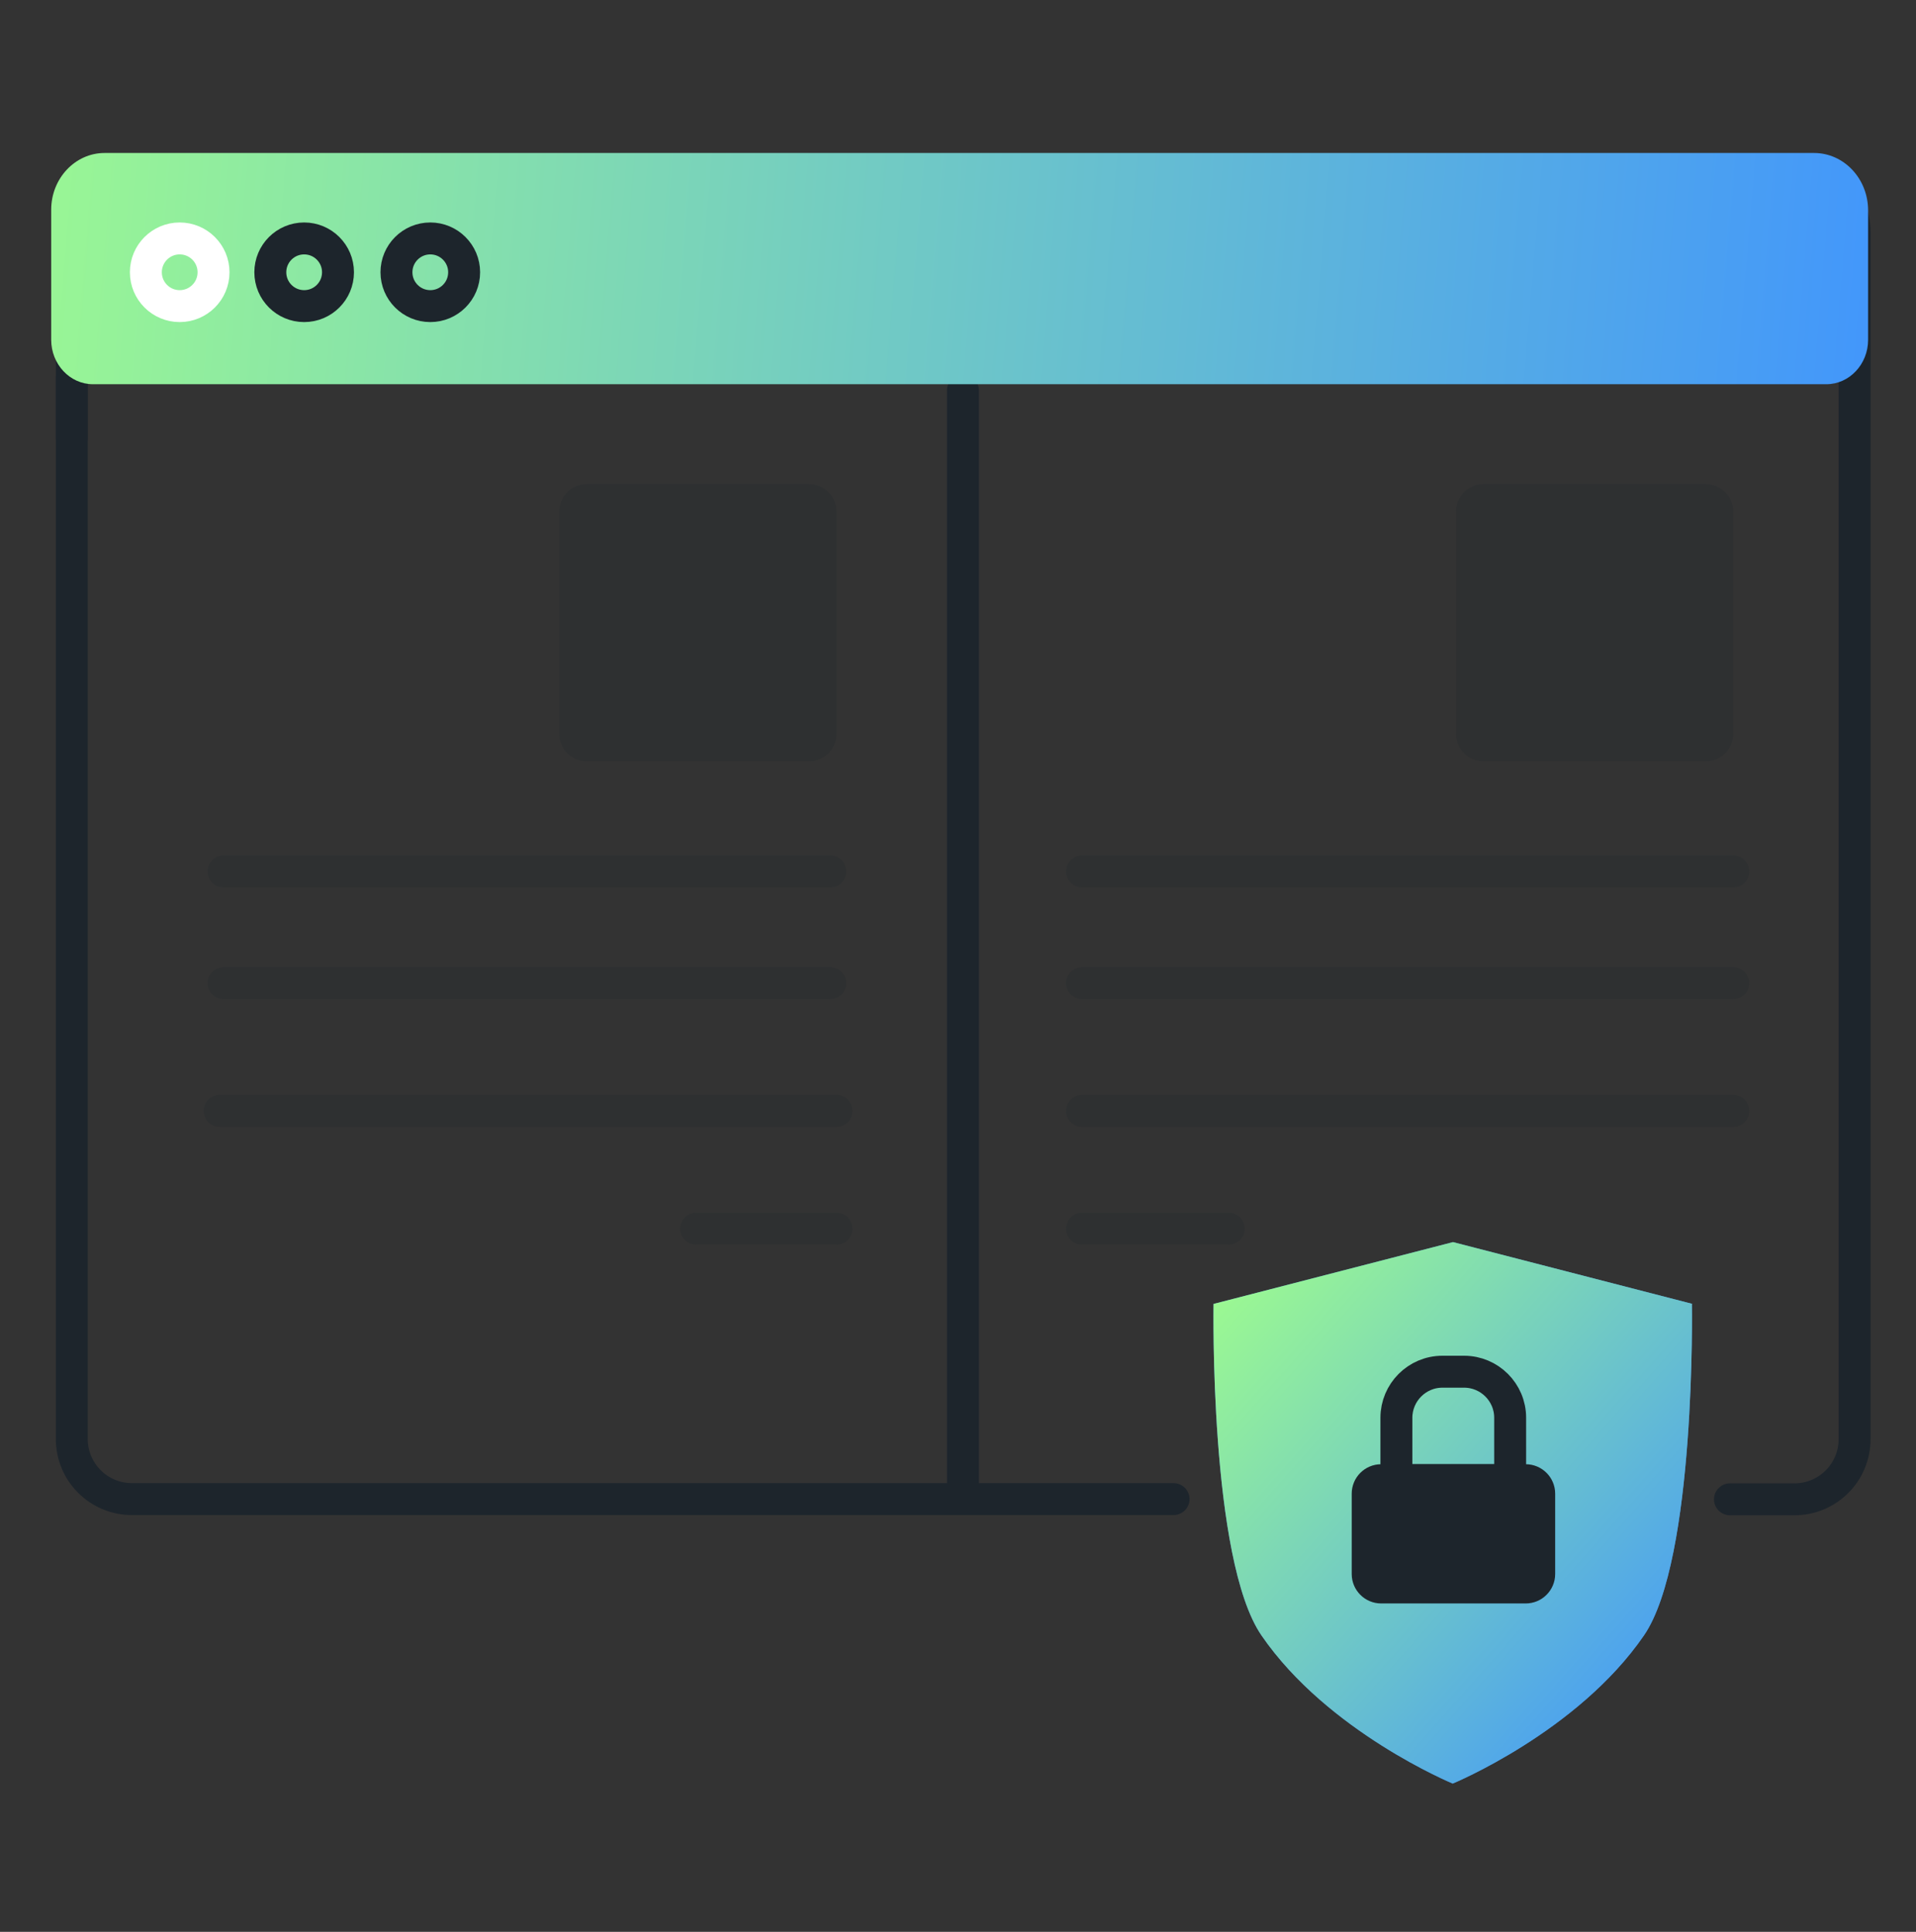 <svg width="120" height="121" viewBox="0 0 120 121" fill="none" xmlns="http://www.w3.org/2000/svg">
<rect x="0" y="0" width="120" height="121" fill="#333333" stroke="none"/>
<path d="M60.31 93.893V24.442" stroke="#1D252C" stroke-width="2" stroke-linecap="round" stroke-linejoin="round"/>
<path d="M4.496 27.441V14.528C4.496 12.456 6.174 10.763 8.262 10.763H112.389C114.462 10.763 116.154 12.441 116.154 14.528V90.142C116.154 92.215 114.476 93.907 112.389 93.907H108.348" stroke="#1D252C" stroke-width="2" stroke-linecap="round" stroke-linejoin="round"/>
<path d="M73.5 93.894H8.261C6.188 93.894 4.496 92.216 4.496 90.129V23.636" stroke="#1D252C" stroke-width="2" stroke-linecap="round" stroke-linejoin="round"/>
<path d="M6.577 9.582H113.616C115.485 9.582 117 11.192 117 13.177V21.283C117 22.817 115.825 24.065 114.381 24.065H5.826C4.382 24.065 3.207 22.817 3.207 21.283V13.132C3.207 11.177 4.708 9.582 6.548 9.582H6.577Z" fill="url(#paint0_linear_3053_21423)"/>
<path d="M11.254 19.173C12.425 19.173 13.374 18.224 13.374 17.053C13.374 15.883 12.425 14.934 11.254 14.934C10.084 14.934 9.135 15.883 9.135 17.053C9.135 18.224 10.084 19.173 11.254 19.173Z" stroke="white" stroke-width="2" stroke-linecap="round" stroke-linejoin="round"/>
<path d="M19.049 19.173C20.22 19.173 21.169 18.224 21.169 17.053C21.169 15.883 20.22 14.934 19.049 14.934C17.879 14.934 16.93 15.883 16.93 17.053C16.93 18.224 17.879 19.173 19.049 19.173Z" stroke="#1D252C" stroke-width="2" stroke-linecap="round" stroke-linejoin="round"/>
<path d="M26.95 19.173C28.12 19.173 29.069 18.224 29.069 17.053C29.069 15.883 28.12 14.934 26.95 14.934C25.779 14.934 24.83 15.883 24.83 17.053C24.83 18.224 25.779 19.173 26.95 19.173Z" stroke="#1D252C" stroke-width="2" stroke-linecap="round" stroke-linejoin="round"/>
<path d="M43.601 76.957H52.387" stroke="#1D252C" stroke-opacity="0.2" stroke-width="2" stroke-linecap="round" stroke-linejoin="round"/>
<path d="M13.762 69.582H52.387" stroke="#1D252C" stroke-opacity="0.2" stroke-width="2" stroke-linecap="round" stroke-linejoin="round"/>
<path d="M14 61.582H52" stroke="#1D252C" stroke-opacity="0.2" stroke-width="2" stroke-linecap="round" stroke-linejoin="round"/>
<path d="M14 54.582H52" stroke="#1D252C" stroke-opacity="0.2" stroke-width="2" stroke-linecap="round" stroke-linejoin="round"/>
<path d="M36.748 30.323H50.666C51.617 30.323 52.387 31.093 52.387 32.043V45.962C52.387 46.912 51.617 47.682 50.666 47.682H36.748C35.798 47.682 35.027 46.912 35.027 45.962V32.043C35.027 31.093 35.798 30.323 36.748 30.323Z" fill="#1D252C" fill-opacity="0.2"/>
<path d="M92.914 30.323H106.832C107.782 30.323 108.553 31.093 108.553 32.043V45.962C108.553 46.912 107.782 47.682 106.832 47.682H92.914C91.964 47.682 91.193 46.912 91.193 45.962V32.043C91.193 31.093 91.964 30.323 92.914 30.323Z" fill="#1D252C" fill-opacity="0.2"/>
<path d="M76.951 76.957H67.771" stroke="#1D252C" stroke-opacity="0.2" stroke-width="2" stroke-linecap="round" stroke-linejoin="round"/>
<path d="M108.553 69.582H67.77" stroke="#1D252C" stroke-opacity="0.2" stroke-width="2" stroke-linecap="round" stroke-linejoin="round"/>
<path d="M108.553 61.582H67.77" stroke="#1D252C" stroke-opacity="0.2" stroke-width="2" stroke-linecap="round" stroke-linejoin="round"/>
<path d="M108.553 54.582H67.77" stroke="#1D252C" stroke-opacity="0.2" stroke-width="2" stroke-linecap="round" stroke-linejoin="round"/>
<path d="M106 81.669L91.003 77.797L76.005 81.669C76.005 81.669 75.736 97.671 79.008 102.434C83.162 108.482 90.985 111.711 90.985 111.711C90.985 111.711 98.807 108.482 102.961 102.434C106.234 97.671 105.964 81.669 105.964 81.669H106Z" fill="#4183D1"/>
<path d="M106 81.669L91.003 77.797L76.005 81.669C76.005 81.669 75.736 97.671 79.008 102.434C83.162 108.482 90.985 111.711 90.985 111.711C90.985 111.711 98.807 108.482 102.961 102.434C106.234 97.671 105.964 81.669 105.964 81.669H106Z" fill="url(#paint1_linear_3053_21423)"/>
<path d="M95.556 92.709H86.503C86.036 92.709 85.658 93.088 85.658 93.554V98.585C85.658 99.052 86.036 99.43 86.503 99.43H95.556C96.022 99.43 96.401 99.052 96.401 98.585V93.554C96.401 93.088 96.022 92.709 95.556 92.709Z" fill="#1D252C" stroke="#1D252C" stroke-width="2" stroke-linecap="round" stroke-linejoin="round"/>
<path d="M90.34 85.915H91.699C93.278 85.915 94.582 87.2 94.582 88.798V92.709H87.457V88.798C87.457 87.219 88.743 85.915 90.34 85.915Z" stroke="#1D252C" stroke-width="2" stroke-linecap="round" stroke-linejoin="round"/>
<defs>
<linearGradient id="paint0_linear_3053_21423" x1="-8.69" y1="16.824" x2="121.138" y2="27.686" gradientUnits="userSpaceOnUse">
<stop stop-color="#A1FF8B"/>
<stop offset="1" stop-color="#3F93FF"/>
</linearGradient>
<linearGradient id="paint1_linear_3053_21423" x1="61.475" y1="94.217" x2="94.069" y2="123.051" gradientUnits="userSpaceOnUse">
<stop stop-color="#A1FF8B"/>
<stop offset="1" stop-color="#3F93FF"/>
</linearGradient>
</defs>
</svg>
